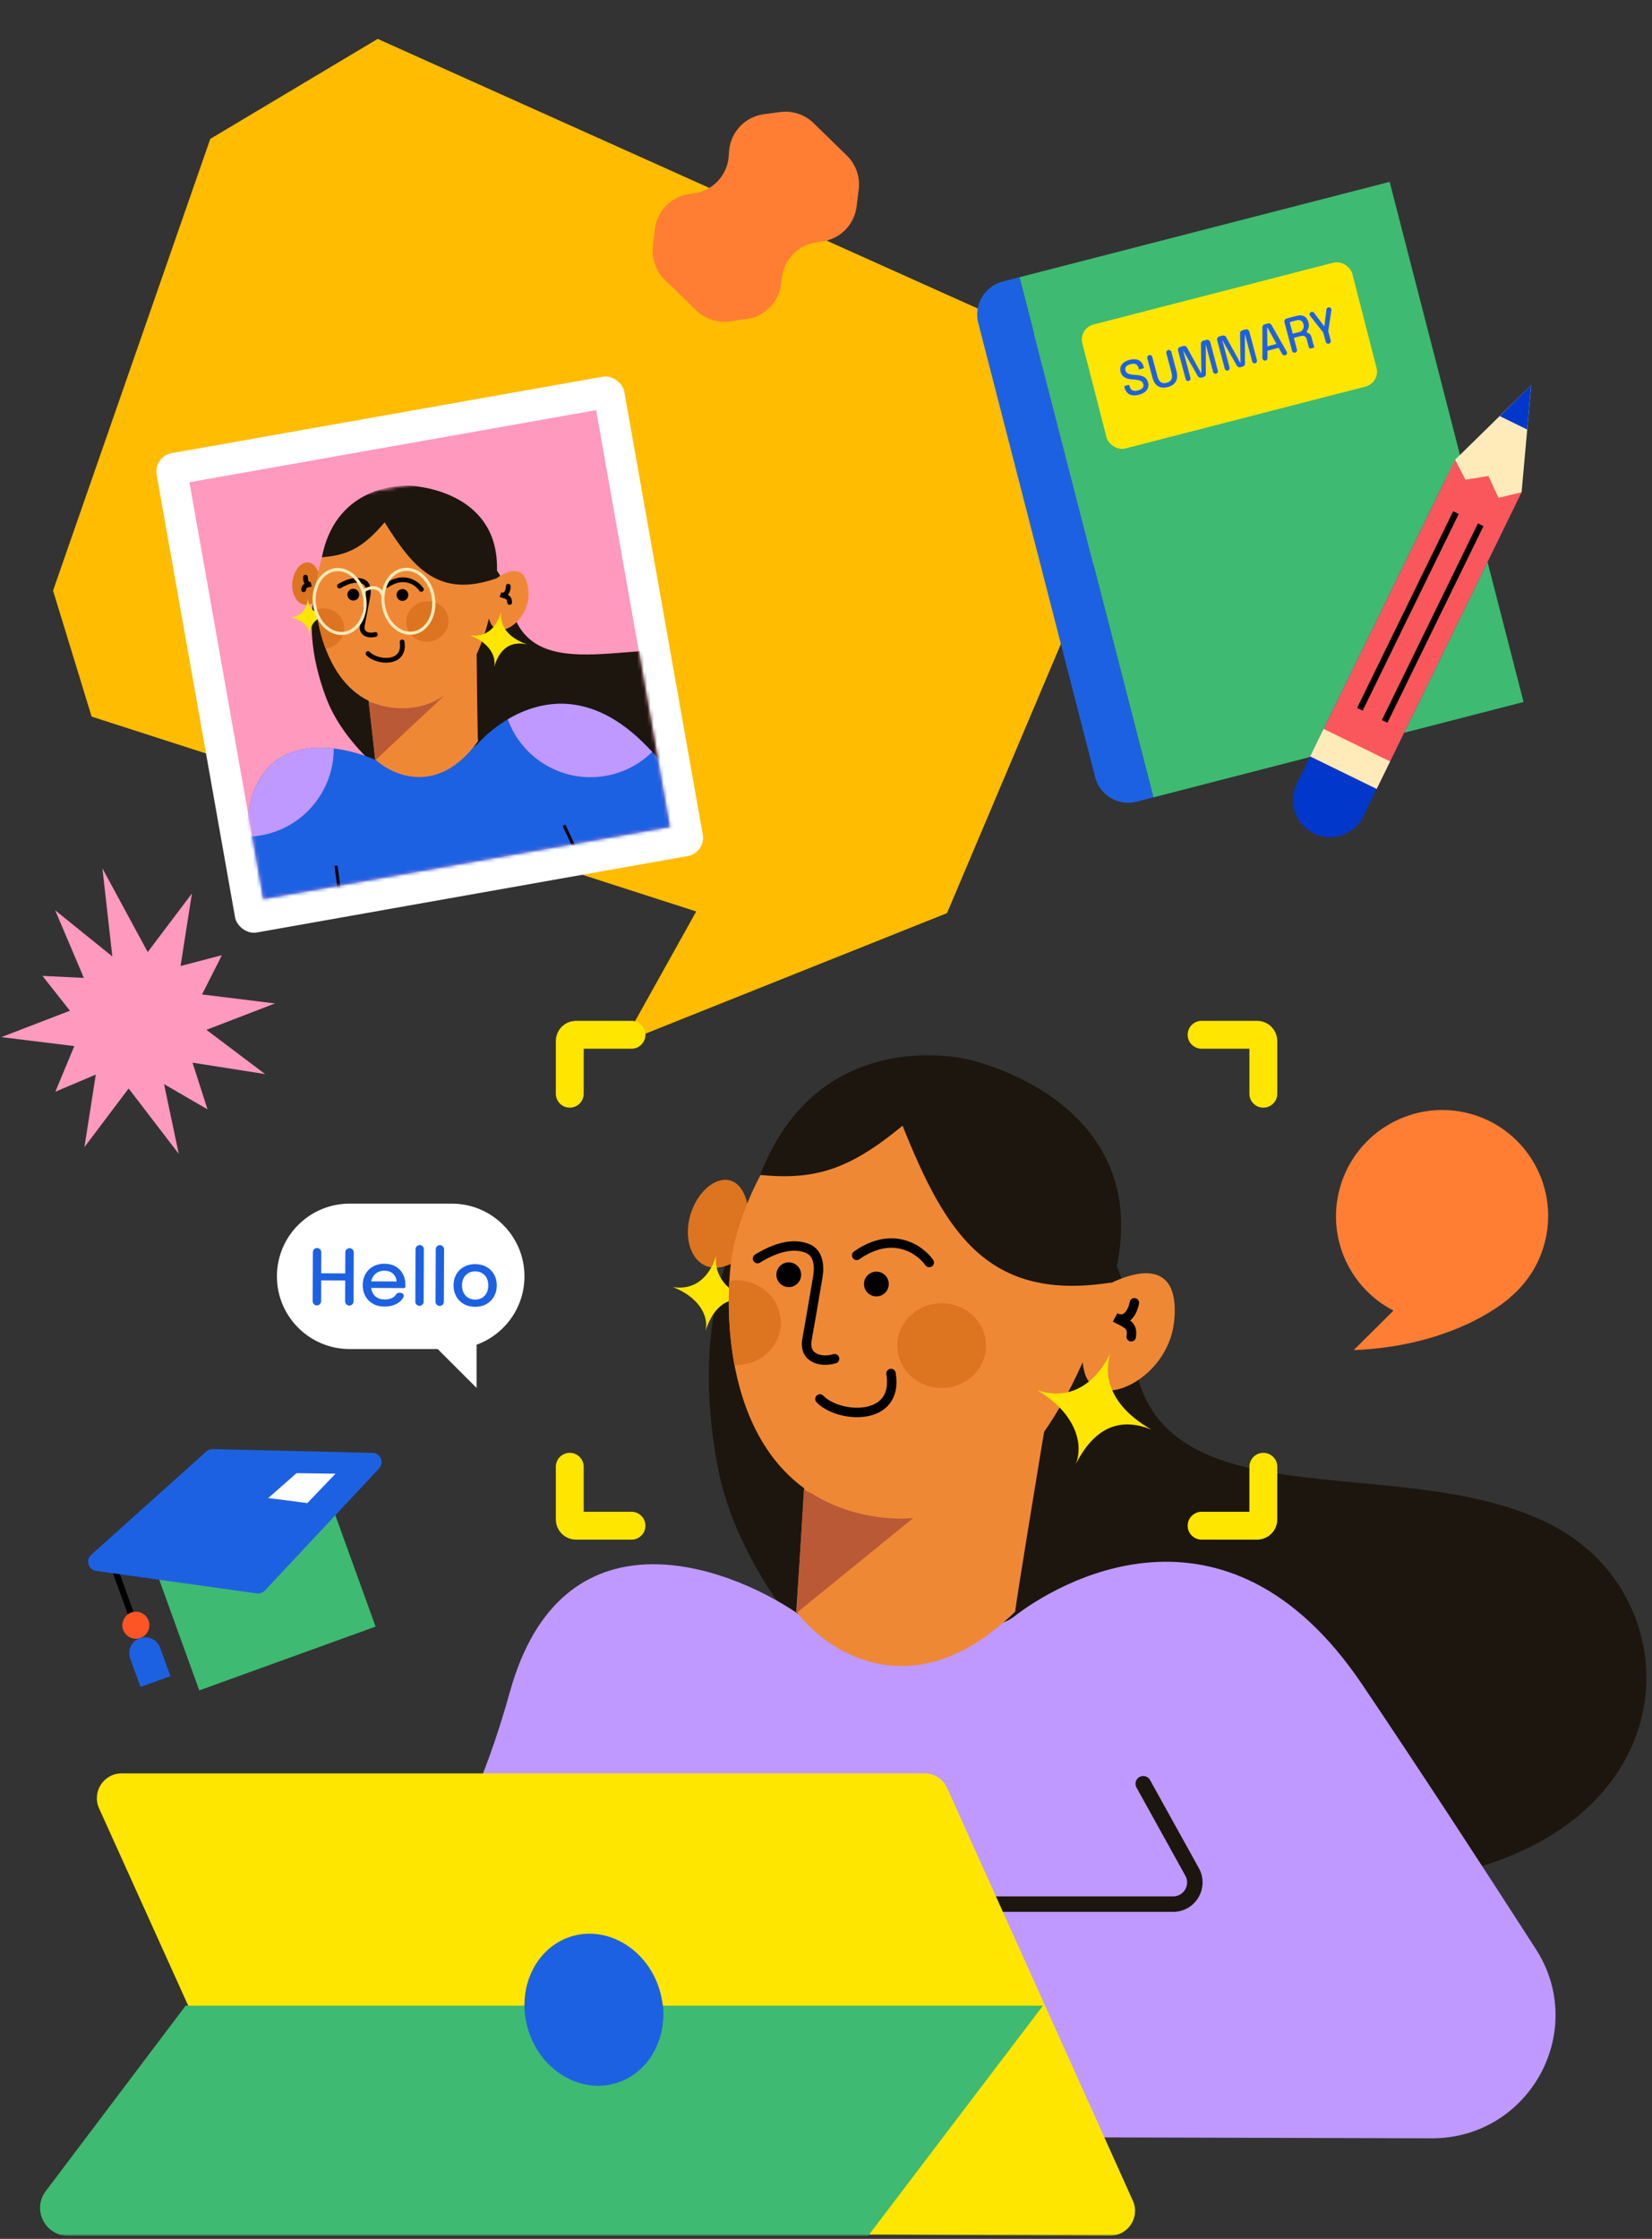 <svg width="499" height="676" viewBox="0 0 499 676" fill="none" xmlns="http://www.w3.org/2000/svg">
<rect x="0" y="0" width="499" height="676" fill="#333333" stroke="none"/>
<mask id="mask0_1953_4304" style="mask-type:alpha" maskUnits="userSpaceOnUse" x="3" y="0" width="496" height="676">
<rect x="3.639" y="0.051" width="494.586" height="675.03" rx="14.959" fill="#BF99FF"/>
</mask>
<g mask="url(#mask0_1953_4304)">
<path d="M286.055 275.705L188.216 314.797L210.297 275.209L27.676 216.371L16.025 178.338L63.518 41.939L114.083 11.746L327.376 107.546L339.327 149.842L286.055 275.705Z" fill="#FFBC01"/>
<path d="M216.78 442.894C206.032 385.572 229.555 351.621 255.123 329.014C283.555 333.908 340.729 355.668 341.967 403.557C343.515 463.418 422.986 436.068 469.431 460.838C515.875 485.608 509.682 566.627 409.569 569.207C309.456 571.788 227.528 500.217 216.78 442.894Z" fill="#1D160E"/>
<path d="M411.453 508.594C428.504 533.883 447.413 562.88 463.893 588.463C479.867 613.259 461.926 645.723 432.43 645.641L28.607 644.514L72.686 606.979L103.547 562.05C114.042 593.159 138.471 566.769 154.016 510.857C169.561 454.946 218.68 471.935 241.297 487.419C258.875 490.866 296.479 495.839 306.268 488.147C318.505 478.532 370 447.112 411.453 508.594Z" fill="#BF99FF"/>
<path d="M345.325 538.588L360.087 565.216C362.505 569.578 359.351 574.934 354.363 574.934H286.854" stroke="#1D160E" stroke-width="4.675" stroke-linecap="round"/>
<path d="M240.536 486.607L243.542 440.204L318.125 415.781C314.242 439.077 306.515 485.855 306.665 486.607C276.156 516.365 249.867 499.006 240.536 486.607Z" fill="#EF8835"/>
<path d="M354.636 399.146C356.509 381.667 345.273 381.875 332.579 388.95C329.805 393.25 324.922 404.348 327.585 414.336C330.915 426.821 352.764 416.625 354.636 399.146Z" fill="#EF8835"/>
<path d="M222.934 380.481C211.237 387.745 205.081 376.295 208.898 365.706C212.649 355.302 223.888 351.317 226.03 364.965C228.897 367.716 232.291 374.67 222.934 380.481Z" fill="#DC7420"/>
<path d="M342.654 393.365C342.227 395.647 340.465 399.725 336.831 397.783C340.304 399.689 342.264 400.038 341.694 403.626" stroke="black" stroke-width="2.851" stroke-linecap="round"/>
<path d="M29.926 546.015C27.689 541.064 31.31 535.455 36.742 535.455H279.275C282.218 535.455 284.887 537.181 286.095 539.865L342.186 664.485C344.419 669.446 340.776 675.056 335.335 675.034L92.579 674.037C89.651 674.025 86.999 672.305 85.793 669.637L29.926 546.015Z" fill="#FFE601"/>
<path d="M56.071 605.598H315.026L262.243 675.071H20.531C13.585 675.071 9.631 667.132 13.815 661.588L56.071 605.598Z" fill="#3EBA72"/>
<ellipse cx="179.382" cy="606.822" rx="20.737" ry="23.153" transform="rotate(-17.136 179.382 606.822)" fill="#1D61E3"/>
<path d="M287.913 447.112C276.508 452.447 257.047 457.939 242.814 449.727L240.621 487.002L288.523 448.058C288.933 447.725 288.391 446.889 287.913 447.112Z" fill="#BA5936"/>
<path d="M203.22 388.615C211.299 389.893 215.049 383.575 216.317 379.082C216.057 381.404 215.745 388.474 226.844 392.646C220.467 391.176 215.658 393.84 213.139 401.833C214.195 396.922 210.604 391.424 203.22 388.615Z" fill="#FFE601"/>
<path d="M220.753 381.441C223.254 359.205 248.548 305.003 301.083 324.182C315.911 327.826 345.277 354.757 335.27 388.668C325.264 422.579 303.306 465.384 262.446 457.601C221.587 449.819 218.251 403.678 220.753 381.441Z" fill="#EF8835"/>
<path d="M272.63 339.902C256.522 353.179 246.255 356.365 229.615 354.772C245.193 314.412 281.658 317.421 292.456 319.899C303.254 322.377 349.81 337.601 336.18 387.166C298.298 393.361 285.553 372.119 272.63 339.902Z" fill="#1D160E"/>
<path d="M247.668 422.41C253.175 428.239 271.622 429.478 269.133 414.718" stroke="black" stroke-width="2.851" stroke-linecap="round"/>
<path d="M258.768 379.044C269.664 371.394 277.925 377.297 280.694 381.205" stroke="black" stroke-width="2.851" stroke-linecap="round"/>
<path d="M228.829 380.014C235.968 375.605 240.989 375.652 244.143 377.065C247.191 378.43 247.582 382.231 247.027 385.525C245.929 392.039 244.454 400.701 243.771 404.421C242.661 410.46 248.458 411.397 252.095 410.252" stroke="black" stroke-width="2.851" stroke-linecap="round"/>
<circle cx="3.738" cy="3.738" r="3.738" transform="matrix(-0.986 0.166 0.166 0.986 267.787 383.393)" fill="black"/>
<circle cx="3.738" cy="3.738" r="3.738" transform="matrix(-0.986 0.166 0.166 0.986 241.317 380.584)" fill="black"/>
<ellipse cx="284.437" cy="406.294" rx="13.404" ry="12.79" fill="#DC7420"/>
<path d="M313.293 419.776C325.122 423.694 332.32 415.123 335.337 408.682C334.372 412.109 332.156 422.659 347.808 431.673C338.586 427.887 330.699 430.704 324.937 442.096C327.738 434.975 323.698 425.824 313.293 419.776Z" fill="#FFE601"/>
<path fill-rule="evenodd" clip-rule="evenodd" d="M221.85 412.124C220.14 403.044 219.881 394.073 220.305 386.719C221.002 386.612 221.717 386.557 222.445 386.557C229.847 386.557 235.848 392.283 235.848 399.346C235.848 406.41 229.847 412.136 222.445 412.136C222.245 412.136 222.047 412.132 221.85 412.124Z" fill="#DC7420"/>
<path fill-rule="evenodd" clip-rule="evenodd" d="M200.207 605.27C201.316 615.8 195.683 625.673 186.204 628.595C175.26 631.97 163.334 624.799 159.566 612.58C158.812 610.134 158.442 607.671 158.42 605.27H200.207Z" fill="#1D61E3"/>
<path d="M190.752 312.441H173.971C172.939 312.441 172.102 313.279 172.102 314.311V330.24" stroke="#FFE601" stroke-width="8.415" stroke-linecap="round"/>
<path d="M362.951 460.674L379.732 460.674C380.764 460.674 381.602 459.837 381.602 458.804L381.602 442.875" stroke="#FFE601" stroke-width="8.415" stroke-linecap="round"/>
<path d="M362.951 312.441H379.732C380.764 312.441 381.602 313.279 381.602 314.311V330.24" stroke="#FFE601" stroke-width="8.415" stroke-linecap="round"/>
<path d="M190.752 460.674L173.971 460.674C172.939 460.674 172.102 459.837 172.102 458.804L172.102 442.875" stroke="#FFE601" stroke-width="8.415" stroke-linecap="round"/>
<rect x="46.334" y="137.803" width="143.463" height="146.997" rx="5.61" transform="rotate(-10.051 46.334 137.803)" fill="white"/>
<rect x="57.212" y="145.611" width="124.764" height="127.837" transform="rotate(-10.051 57.212 145.611)" fill="#FF99BE"/>
<mask id="mask1_1953_4304" style="mask-type:alpha" maskUnits="userSpaceOnUse" x="59" y="135" width="144" height="137">
<rect x="59.362" y="157.74" width="124.764" height="115.514" transform="rotate(-10.051 59.362 157.74)" fill="#FF99BE"/>
</mask>
<g mask="url(#mask1_1953_4304)">
<path d="M98.53 210.743C88.71 184.715 96.932 166.811 107.059 154.065C120.82 153.996 149.484 159.457 154.052 181.846C159.763 209.832 194.811 190.371 218.687 198.139C242.562 205.907 246.398 244.475 199.592 254.02C152.787 263.566 108.35 236.771 98.53 210.743Z" fill="#1D160E"/>
<path fill-rule="evenodd" clip-rule="evenodd" d="M65.715 314.333L74.902 248.146L74.71 247.886C74.71 247.884 74.71 247.883 74.711 247.881C77.357 220.327 101.842 224.217 113.753 229.607C122.296 229.763 140.371 228.968 144.329 224.54C149.276 219.006 170.846 199.962 195.433 225.388C215.103 245.728 239.242 272.071 248.674 282.433L65.715 314.333Z" fill="#1D61E3"/>
<path d="M113.326 229.292L110.876 207.248L143.872 189.569C143.988 200.833 144.252 223.447 144.385 223.787C132.533 240.304 118.741 234.339 113.326 229.292Z" fill="#EF8835"/>
<path d="M159.636 178.725C159.06 170.359 153.8 171.392 148.428 175.772C147.482 178.022 146.113 183.641 148.195 188.111C150.798 193.697 160.211 187.09 159.636 178.725Z" fill="#EF8835"/>
<path d="M96.224 180.917C91.335 185.302 87.491 180.437 88.402 175.146C89.297 169.947 94.244 167.14 96.387 173.371C97.962 174.425 100.135 177.408 96.224 180.917Z" fill="#DC7420"/>
<path d="M153.527 177.007C153.517 178.114 153.029 180.176 151.16 179.566C152.95 180.172 153.9 180.173 153.931 181.906" stroke="black" stroke-width="1.441" stroke-linecap="round"/>
<path d="M92.273 174.286C92.228 175.144 92.505 176.764 93.982 176.383C92.566 176.765 91.831 176.72 91.723 178.06" stroke="black" stroke-width="1.441" stroke-linecap="round"/>
<path d="M139.488 205.04C135.376 208.537 119.922 214.954 111.336 211.84L113.409 229.53L139.488 205.04Z" fill="#BA5936"/>
<path d="M87.644 186.377C91.545 186.305 92.78 183.025 93.001 180.809C93.073 181.922 93.515 185.268 99.075 186.304C95.957 186.144 93.921 187.796 93.402 191.759C93.49 189.365 91.345 187.082 87.644 186.377Z" fill="#FFE601"/>
<path d="M95.284 181.543C94.607 170.891 101.975 143.328 128.246 147.963C135.514 148.44 151.548 158.645 149.671 175.404C147.794 192.164 141.044 214.097 121.206 213.843C101.367 213.589 95.96 192.195 95.284 181.543Z" fill="#EF8835"/>
<path d="M116.187 157.711C109.726 165.287 105.169 167.638 97.222 168.275C101.178 148.022 118.556 146.4 123.833 146.665C129.111 146.93 152.244 150.205 149.969 174.619C132.692 180.682 124.938 171.766 116.187 157.711Z" fill="#1D160E"/>
<path d="M111.166 197.331C113.744 200.158 122.531 200.903 121.468 193.843" stroke="black" stroke-width="1.441" stroke-linecap="round"/>
<path d="M116.825 176.742C122.086 173.185 125.976 176.07 127.264 177.957" stroke="black" stroke-width="1.441" stroke-linecap="round"/>
<path d="M102.537 176.951C105.878 174.968 108.232 174.971 109.732 175.614C111.284 176.278 111.453 178.217 111.143 179.877C110.568 182.957 109.81 186.976 109.458 188.717C108.879 191.588 111.635 192.083 113.379 191.568" stroke="black" stroke-width="1.441" stroke-linecap="round"/>
<circle cx="1.783" cy="1.783" r="1.783" transform="matrix(-0.989 0.149 0.149 0.989 123.055 177.615)" fill="black"/>
<circle cx="1.783" cy="1.783" r="1.783" transform="matrix(-0.989 0.149 0.149 0.989 108.214 177.523)" fill="black"/>
<ellipse cx="129.087" cy="187.649" rx="6.393" ry="6.101" transform="rotate(-10.051 129.087 187.649)" fill="#DC7420"/>
<path d="M141.937 191.843C147.819 192.698 150.486 188.073 151.367 184.797C151.199 186.487 151.036 191.627 159.138 194.557C154.492 193.547 151.022 195.527 149.264 201.357C149.987 197.779 147.327 193.817 141.937 191.843Z" fill="#FFE601"/>
<path fill-rule="evenodd" clip-rule="evenodd" d="M98.354 195.868C96.795 191.747 95.926 187.555 95.513 184.065C95.831 183.957 96.161 183.872 96.503 183.811C99.98 183.195 103.275 185.385 103.863 188.702C104.451 192.02 102.109 195.209 98.632 195.825C98.54 195.841 98.447 195.856 98.354 195.868Z" fill="#DC7420"/>
<path d="M110.128 180.46C110.961 185.853 108.135 190.575 104.058 191.204C99.98 191.834 95.862 188.184 95.03 182.791C94.197 177.399 97.023 172.677 101.1 172.047C105.177 171.418 109.295 175.068 110.128 180.46Z" stroke="#FFEBBA" stroke-width="0.935"/>
<path d="M130.896 180.384C131.729 185.777 128.904 190.499 124.826 191.128C120.749 191.758 116.631 188.108 115.798 182.715C114.966 177.322 117.791 172.601 121.869 171.971C125.946 171.342 130.064 174.991 130.896 180.384Z" stroke="#FFEBBA" stroke-width="0.935"/>
<path d="M109.705 178.45C113.322 176.247 115.115 178.245 115.559 179.519" stroke="#FFEBBA" stroke-width="0.935" stroke-linecap="round"/>
<path d="M170.362 249.173L190.619 292.65M101.491 261.38L107.643 307.357" stroke="black" stroke-width="0.935"/>
<path fill-rule="evenodd" clip-rule="evenodd" d="M153.382 217.197C163.009 211.466 178.506 207.893 195.434 225.397C195.955 225.935 196.478 226.478 197.004 227.024C193.304 230.676 188.496 233.283 182.989 234.259C170.085 236.546 157.707 229.106 153.382 217.197Z" fill="#BF99FF"/>
<path fill-rule="evenodd" clip-rule="evenodd" d="M100.809 225.996C100.855 238.678 91.784 249.937 78.869 252.226C77.327 252.499 75.793 252.633 74.279 252.638L74.903 248.145L74.711 247.885L74.711 247.88C76.577 228.457 89.294 224.658 100.809 225.996Z" fill="#BF99FF"/>
</g>
<rect x="307.941" y="83.703" width="115.466" height="162.179" transform="rotate(-14.442 307.941 83.703)" fill="#3EBA72"/>
<path d="M295.495 97.528C294.078 92.027 297.389 86.42 302.889 85.004L307.942 83.702L348.388 240.756L343.336 242.058C337.835 243.474 332.228 240.163 330.811 234.663L295.495 97.528Z" fill="#1D61E3"/>
<path d="M462.512 116.296L459.607 148.624L441.155 161.283L439.535 138.804L462.512 116.296Z" fill="#FFEBBA"/>
<path d="M436.662 144.686L391.7 236.695C388.99 242.241 391.289 248.933 396.834 251.643C402.38 254.353 409.072 252.054 411.782 246.509L456.744 154.499L436.662 144.686Z" fill="#0137CB"/>
<path d="M439.535 138.809L395.759 228.391L415.841 238.205L459.617 148.622L452.641 150.31L449.576 143.715L442.634 144.84L439.535 138.809Z" fill="#FA575D"/>
<rect width="9.234" height="22.372" transform="matrix(-0.439 0.898 0.898 0.439 399.796 220.082)" fill="#FFEBBA"/>
<path d="M453.02 125.647L462.491 116.295L461.304 129.696L453.02 125.647Z" fill="#0137CB"/>
<path d="M439.777 154.787L410.764 214.159" stroke="black" stroke-width="1.87"/>
<path d="M447.259 158.445L418.245 217.817" stroke="black" stroke-width="1.87"/>
<rect x="325.761" y="99.15" width="84.22" height="38.646" rx="4.675" transform="rotate(-14.442 325.761 99.15)" fill="#FFE601"/>
<path d="M344.016 119.198C343.292 119.391 342.637 119.443 342.052 119.355C341.472 119.266 340.977 119.03 340.567 118.647C340.16 118.259 339.866 117.723 339.685 117.041C339.661 116.953 339.641 116.876 339.624 116.811C339.591 116.688 339.664 116.562 339.787 116.529L340.866 116.242C340.981 116.211 341.1 116.28 341.13 116.395C341.145 116.451 341.164 116.523 341.188 116.611C341.356 117.242 341.649 117.661 342.067 117.868C342.483 118.07 343.016 118.085 343.666 117.912C344.33 117.735 344.806 117.489 345.095 117.174C345.382 116.854 345.459 116.443 345.326 115.942C345.231 115.585 345.042 115.314 344.759 115.131C344.481 114.942 344.127 114.81 343.7 114.735C343.277 114.659 342.799 114.609 342.267 114.587C341.669 114.562 341.112 114.477 340.596 114.331C340.079 114.181 339.635 113.941 339.264 113.612C338.897 113.278 338.636 112.82 338.481 112.24C338.329 111.67 338.344 111.146 338.526 110.671C338.707 110.195 339.026 109.787 339.482 109.447C339.937 109.102 340.494 108.842 341.153 108.667C341.854 108.48 342.493 108.427 343.071 108.507C343.652 108.581 344.144 108.797 344.548 109.157C344.955 109.511 345.247 110.017 345.422 110.676C345.447 110.769 345.469 110.85 345.487 110.92C345.523 111.054 345.443 111.192 345.308 111.228L344.25 111.51C344.131 111.542 344.009 111.471 343.977 111.351C343.96 111.286 343.941 111.217 343.921 111.143C343.761 110.539 343.48 110.147 343.079 109.966C342.682 109.783 342.164 109.777 341.523 109.947C340.902 110.113 340.45 110.35 340.17 110.658C339.894 110.965 339.82 111.362 339.95 111.849C340.046 112.211 340.233 112.485 340.511 112.669C340.794 112.852 341.145 112.98 341.567 113.051C341.993 113.122 342.469 113.174 342.995 113.208C343.662 113.249 344.25 113.339 344.759 113.476C345.272 113.613 345.7 113.84 346.043 114.156C346.385 114.472 346.634 114.92 346.788 115.5C346.944 116.085 346.933 116.622 346.755 117.112C346.577 117.602 346.255 118.025 345.789 118.383C345.321 118.736 344.73 119.008 344.016 119.198Z" fill="#1D61E3"/>
<path d="M355.348 112C355.698 113.317 355.637 114.385 355.164 115.202C354.689 116.014 353.884 116.571 352.747 116.874C351.614 117.175 350.64 117.091 349.825 116.623C349.013 116.148 348.431 115.252 348.08 113.934C348.029 113.739 347.974 113.533 347.916 113.315C347.856 113.092 347.794 112.86 347.73 112.618L346.549 108.181C346.438 107.764 346.686 107.336 347.103 107.225C347.52 107.114 347.948 107.362 348.059 107.779L349.285 112.383C349.344 112.606 349.399 112.813 349.45 113.003C349.501 113.193 349.547 113.367 349.589 113.525C349.836 114.453 350.191 115.077 350.654 115.396C351.115 115.71 351.698 115.774 352.404 115.586C353.114 115.397 353.591 115.051 353.835 114.549C354.082 114.041 354.082 113.323 353.835 112.395L352.306 106.648C352.195 106.231 352.443 105.803 352.86 105.692C353.277 105.581 353.705 105.829 353.816 106.246L355.348 112Z" fill="#1D61E3"/>
<path d="M362.749 103.793C362.742 103.364 363.028 102.985 363.443 102.875L364.416 102.616C364.915 102.483 365.427 102.78 365.56 103.279L367.862 111.926C367.967 112.322 367.732 112.728 367.336 112.834C366.94 112.939 366.533 112.703 366.428 112.308L364.174 103.841C364.171 103.829 364.181 103.816 364.194 103.817C364.205 103.818 364.213 103.826 364.213 103.836L364.243 112.935C364.244 113.36 363.959 113.733 363.548 113.842L362.866 114.023C362.456 114.133 362.024 113.952 361.814 113.584L357.293 105.669C357.288 105.661 357.29 105.65 357.297 105.644C357.308 105.634 357.325 105.64 357.329 105.654L359.584 114.125C359.69 114.523 359.454 114.932 359.056 115.038C358.658 115.144 358.249 114.907 358.143 114.509L355.843 105.866C355.71 105.367 356.007 104.854 356.506 104.722L357.478 104.463C357.893 104.352 358.33 104.539 358.537 104.915L362.945 112.923C362.954 112.939 362.945 112.959 362.928 112.963C362.91 112.968 362.892 112.955 362.892 112.937L362.749 103.793Z" fill="#1D61E3"/>
<path d="M374.563 100.648C374.556 100.219 374.843 99.84 375.257 99.73L376.231 99.471C376.73 99.338 377.242 99.635 377.375 100.134L379.676 108.781C379.782 109.177 379.546 109.583 379.15 109.689C378.754 109.794 378.348 109.559 378.242 109.163L375.989 100.697C375.985 100.684 375.996 100.671 376.009 100.672C376.019 100.673 376.027 100.681 376.027 100.691L376.057 109.79C376.059 110.215 375.773 110.588 375.363 110.697L374.681 110.878C374.271 110.988 373.839 110.807 373.628 110.439L369.107 102.524C369.103 102.516 369.104 102.505 369.111 102.499C369.122 102.489 369.14 102.495 369.144 102.509L371.399 110.981C371.505 111.378 371.268 111.787 370.87 111.893C370.472 111.999 370.064 111.762 369.958 111.364L367.657 102.721C367.524 102.222 367.821 101.71 368.32 101.577L369.292 101.318C369.708 101.207 370.145 101.394 370.352 101.771L374.76 109.778C374.768 109.794 374.76 109.814 374.742 109.818C374.724 109.823 374.707 109.81 374.707 109.792L374.563 100.648Z" fill="#1D61E3"/>
<path d="M382.288 108.853C381.796 108.984 381.312 108.613 381.313 108.103L381.316 98.813C381.316 98.39 381.601 98.019 382.01 97.91L382.994 97.648C383.404 97.539 383.836 97.72 384.047 98.089L388.646 106.156C388.897 106.597 388.663 107.156 388.173 107.287C387.831 107.378 387.47 107.225 387.298 106.915L382.75 98.742C382.748 98.738 382.75 98.734 382.753 98.734C382.757 98.733 382.76 98.735 382.76 98.739L382.865 108.095C382.869 108.45 382.631 108.762 382.288 108.853ZM382.831 105.914C382.485 106.006 382.13 105.8 382.038 105.454C381.946 105.108 382.151 104.753 382.497 104.661L385.922 103.749C386.268 103.657 386.623 103.863 386.715 104.209C386.808 104.555 386.602 104.91 386.256 105.002L382.831 105.914Z" fill="#1D61E3"/>
<path d="M391.217 106.476C390.81 106.585 390.392 106.343 390.283 105.935L387.987 97.309C387.854 96.81 388.151 96.298 388.65 96.165L391.505 95.405C392.494 95.142 393.302 95.173 393.93 95.497C394.558 95.822 394.995 96.444 395.239 97.363C395.382 97.901 395.4 98.388 395.293 98.825C395.19 99.259 395.02 99.62 394.783 99.907C394.76 99.935 394.737 99.962 394.713 99.988C394.653 100.055 394.787 100.461 394.876 100.478C395.154 100.534 395.408 100.665 395.637 100.872C395.866 101.08 396.037 101.397 396.151 101.824C396.247 102.186 396.345 102.552 396.444 102.924C396.542 103.295 396.641 103.664 396.738 104.03C396.794 104.239 396.861 104.425 396.939 104.588C397.008 104.722 396.939 104.953 396.793 104.992L395.955 105.215C395.758 105.268 395.55 105.209 395.457 105.028C395.449 105.013 395.441 104.997 395.433 104.981C395.358 104.828 395.291 104.644 395.235 104.431C395.146 104.096 395.056 103.76 394.966 103.421C394.876 103.082 394.786 102.744 394.695 102.405C394.578 101.964 394.358 101.67 394.036 101.522C393.716 101.369 393.306 101.358 392.805 101.492L390.685 102.056C390.573 102.086 390.475 101.974 390.52 101.867C390.571 101.743 390.75 101.755 390.785 101.884L391.759 105.542C391.867 105.95 391.625 106.368 391.217 106.476ZM390.525 100.908C390.562 101.046 390.399 101.149 390.29 101.057C390.2 100.981 390.233 100.835 390.347 100.805L392.485 100.235C392.81 100.149 393.082 99.994 393.301 99.772C393.519 99.545 393.668 99.272 393.747 98.953C393.829 98.628 393.82 98.277 393.72 97.901C393.569 97.335 393.304 96.963 392.924 96.786C392.544 96.609 392.064 96.598 391.484 96.752L389.409 97.305C389.287 97.337 389.181 97.216 389.229 97.099C389.286 96.966 389.479 96.979 389.516 97.119L390.525 100.908Z" fill="#1D61E3"/>
<path d="M401.218 92.82C401.744 92.679 402.242 93.124 402.161 93.663L401.237 99.816C401.218 99.942 401.226 100.072 401.259 100.195L401.954 102.81C402.065 103.227 401.817 103.655 401.4 103.766C400.983 103.877 400.555 103.629 400.444 103.212L399.748 100.596C399.715 100.473 399.657 100.358 399.579 100.258L395.727 95.372C395.391 94.945 395.601 94.315 396.125 94.175C396.423 94.096 396.738 94.205 396.923 94.451L400.35 99.012C400.442 99.135 400.38 99.311 400.232 99.351C400.084 99.39 399.943 99.267 399.962 99.115L400.661 93.458C400.699 93.152 400.919 92.899 401.218 92.82Z" fill="#1D61E3"/>
<path fill-rule="evenodd" clip-rule="evenodd" d="M105.601 363.428C93.477 363.428 83.648 373.256 83.648 385.38C83.648 397.504 93.477 407.332 105.601 407.332H132.217L143.964 419.079V406.018C152.396 402.954 158.419 394.87 158.419 385.38C158.419 373.256 148.59 363.428 136.467 363.428H105.601Z" fill="white"/>
<path d="M105.585 376.879C106.288 376.882 106.857 377.454 106.854 378.158L106.794 392.93C106.791 393.634 106.219 394.202 105.515 394.199C104.811 394.196 104.243 393.624 104.246 392.92L104.273 386.301C104.274 386.025 104.601 385.881 104.805 386.066C105.022 386.262 104.883 386.622 104.59 386.621L96.698 386.589C96.406 386.588 96.271 386.228 96.49 386.035C96.695 385.854 97.017 386.001 97.016 386.274L96.989 392.891C96.986 393.594 96.414 394.162 95.71 394.16C95.006 394.157 94.438 393.584 94.441 392.88L94.501 378.108C94.503 377.405 95.076 376.836 95.78 376.839C96.483 376.842 97.052 377.415 97.049 378.118L97.022 384.79C97.021 385.073 96.682 385.219 96.476 385.025C96.26 384.824 96.404 384.463 96.699 384.464L104.605 384.496C104.899 384.497 105.04 384.859 104.823 385.059C104.615 385.251 104.278 385.102 104.279 384.819L104.306 378.148C104.308 377.444 104.881 376.876 105.585 376.879Z" fill="#1D61E3"/>
<path d="M111.963 388.882C111.415 388.88 110.972 388.434 110.975 387.886C110.977 387.338 111.423 386.895 111.971 386.898L119.936 386.93C120.035 386.93 120.096 387.038 120.045 387.123L119.88 387.396C119.859 387.43 119.807 387.415 119.807 387.375C119.808 387.321 119.808 387.274 119.808 387.234C119.81 386.6 119.676 386.017 119.404 385.483C119.132 384.942 118.723 384.51 118.176 384.186C117.637 383.855 116.961 383.688 116.147 383.685C115.332 383.682 114.615 383.855 113.996 384.205C113.384 384.547 112.904 385.038 112.557 385.679C112.218 386.311 112.047 387.074 112.043 387.966C112.039 388.875 112.201 389.658 112.527 390.317C112.853 390.968 113.324 391.471 113.941 391.826C114.558 392.18 115.298 392.36 116.159 392.363C116.761 392.365 117.282 392.309 117.721 392.193C118.168 392.07 118.533 391.907 118.815 391.704C119.106 391.502 119.326 391.284 119.475 391.049C119.705 390.679 120.069 390.336 120.505 390.337L120.883 390.339C121.629 390.342 122.212 391.003 121.868 391.665C121.835 391.729 121.799 391.793 121.762 391.857C121.478 392.349 121.073 392.798 120.547 393.203C120.029 393.6 119.393 393.918 118.641 394.158C117.896 394.39 117.039 394.504 116.068 394.5C114.768 394.495 113.63 394.216 112.654 393.664C111.678 393.112 110.918 392.35 110.373 391.377C109.829 390.396 109.56 389.276 109.565 388.015C109.57 386.731 109.853 385.605 110.412 384.637C110.972 383.668 111.746 382.916 112.735 382.38C113.723 381.836 114.856 381.566 116.132 381.571C117.431 381.577 118.553 381.855 119.498 382.407C120.451 382.959 121.184 383.717 121.697 384.682C122.21 385.647 122.464 386.756 122.459 388.008C122.458 388.157 122.453 388.329 122.445 388.525C122.434 388.759 122.241 388.923 122.007 388.922L111.963 388.882Z" fill="#1D61E3"/>
<path d="M126.78 375.931C127.474 375.933 128.034 376.498 128.032 377.192L127.968 393.033C127.965 393.727 127.4 394.287 126.706 394.284C126.012 394.282 125.452 393.717 125.455 393.023L125.519 377.182C125.521 376.488 126.086 375.928 126.78 375.931Z" fill="#1D61E3"/>
<path d="M132.881 375.955C133.575 375.958 134.135 376.523 134.132 377.217L134.068 393.057C134.066 393.751 133.501 394.312 132.807 394.309C132.113 394.306 131.553 393.741 131.556 393.047L131.619 377.207C131.622 376.513 132.187 375.952 132.881 375.955Z" fill="#1D61E3"/>
<path d="M143.498 394.587C142.214 394.582 141.08 394.299 140.096 393.739C139.12 393.18 138.356 392.413 137.804 391.44C137.26 390.46 136.99 389.339 136.995 388.079C137 386.826 137.279 385.719 137.831 384.759C138.39 383.79 139.16 383.038 140.141 382.502C141.13 381.958 142.266 381.688 143.55 381.693C144.834 381.699 145.964 381.977 146.94 382.529C147.924 383.073 148.689 383.832 149.233 384.805C149.785 385.77 150.058 386.879 150.053 388.131C150.048 389.391 149.766 390.51 149.206 391.486C148.654 392.455 147.884 393.215 146.895 393.767C145.914 394.319 144.782 394.592 143.498 394.587ZM143.507 392.403C144.29 392.406 144.979 392.232 145.576 391.883C146.172 391.533 146.64 391.037 146.979 390.397C147.318 389.748 147.49 388.99 147.493 388.121C147.497 387.26 147.331 386.511 146.997 385.876C146.663 385.24 146.199 384.749 145.606 384.402C145.012 384.056 144.324 383.881 143.541 383.878C142.766 383.874 142.076 384.044 141.472 384.386C140.876 384.728 140.408 385.215 140.069 385.848C139.73 386.481 139.559 387.228 139.555 388.089C139.552 388.958 139.717 389.718 140.051 390.369C140.385 391.012 140.849 391.511 141.442 391.866C142.044 392.221 142.732 392.4 143.507 392.403Z" fill="#1D61E3"/>
<rect width="56.662" height="39.7" transform="matrix(-0.94 0.34 0.34 0.94 99.953 453.818)" fill="#3EBA72"/>
<path d="M34.45 473.195L39.927 488.32" stroke="black" stroke-width="1.87"/>
<circle cx="4.082" cy="4.082" r="4.082" transform="matrix(-0.94 0.34 0.34 0.94 43.499 485.494)" fill="#FD5524"/>
<path d="M48.367 497.519C47.464 495.025 44.711 493.736 42.218 494.639C39.724 495.542 38.434 498.295 39.337 500.789L42.444 509.367L51.474 506.097L48.367 497.519Z" fill="#1D61E3"/>
<path d="M64.266 437.546L112.52 438.679C114.942 438.736 116.157 441.631 114.502 443.4L80.008 480.252C79.384 480.919 78.475 481.24 77.571 481.114L29.041 474.322C26.678 473.992 25.781 471.05 27.556 469.457L62.327 438.263C62.858 437.786 63.552 437.529 64.266 437.546Z" fill="#1D61E3"/>
<path d="M89.577 444.807L101.344 444.968L92.847 453.836L81.026 452.325L89.577 444.807Z" fill="white"/>
<path d="M420.916 395.709L408.891 407.656C440.469 406.394 456.102 391.797 456.102 391.797L456.066 391.781C461.248 387.464 465.138 381.514 466.79 374.448C470.822 357.202 460.119 339.981 442.889 335.987C425.66 331.993 408.422 342.74 404.39 359.986C400.973 374.603 408.162 389.167 420.913 395.713L420.916 395.709Z" fill="#FF7E34"/>
<path d="M259.383 57.176C259.849 53.407 258.527 49.638 255.81 46.986L245.764 37.183C243.097 34.58 239.383 33.345 235.688 33.831L230.756 34.481C225.021 35.236 220.612 39.929 220.217 45.7L220.117 47.152C219.726 52.858 215.411 57.519 209.753 58.347L208.114 58.587C202.634 59.39 198.39 63.795 197.792 69.3L197.23 74.469C196.826 78.181 198.152 81.873 200.824 84.481L210.281 93.71C212.979 96.342 216.745 97.574 220.477 97.045L225.59 96.319C231 95.552 235.232 91.269 235.936 85.852L236.224 83.631C236.928 78.214 241.161 73.931 246.57 73.164L248.387 72.906C253.825 72.135 258.069 67.813 258.743 62.363L259.383 57.176Z" fill="#FF7E34"/>
</g>
<path d="M44.618 287.469L57.975 269.771L54.539 291.675L67.025 288.412L61.03 300.265L83.054 302.982L62.352 310.95L80.071 324.305L58.151 320.863L62.686 334.966L49.552 327.342L53.997 348.411L38.858 328.658L25.506 346.357L28.935 324.457L16.719 329.63L22.446 315.862L0.427 313.146L21.124 305.177L12.823 294.665L25.329 295.265L16.661 274.855L33.924 288.785L30.939 262.196L44.618 287.469Z" fill="#FF99BE"/>
</svg>
